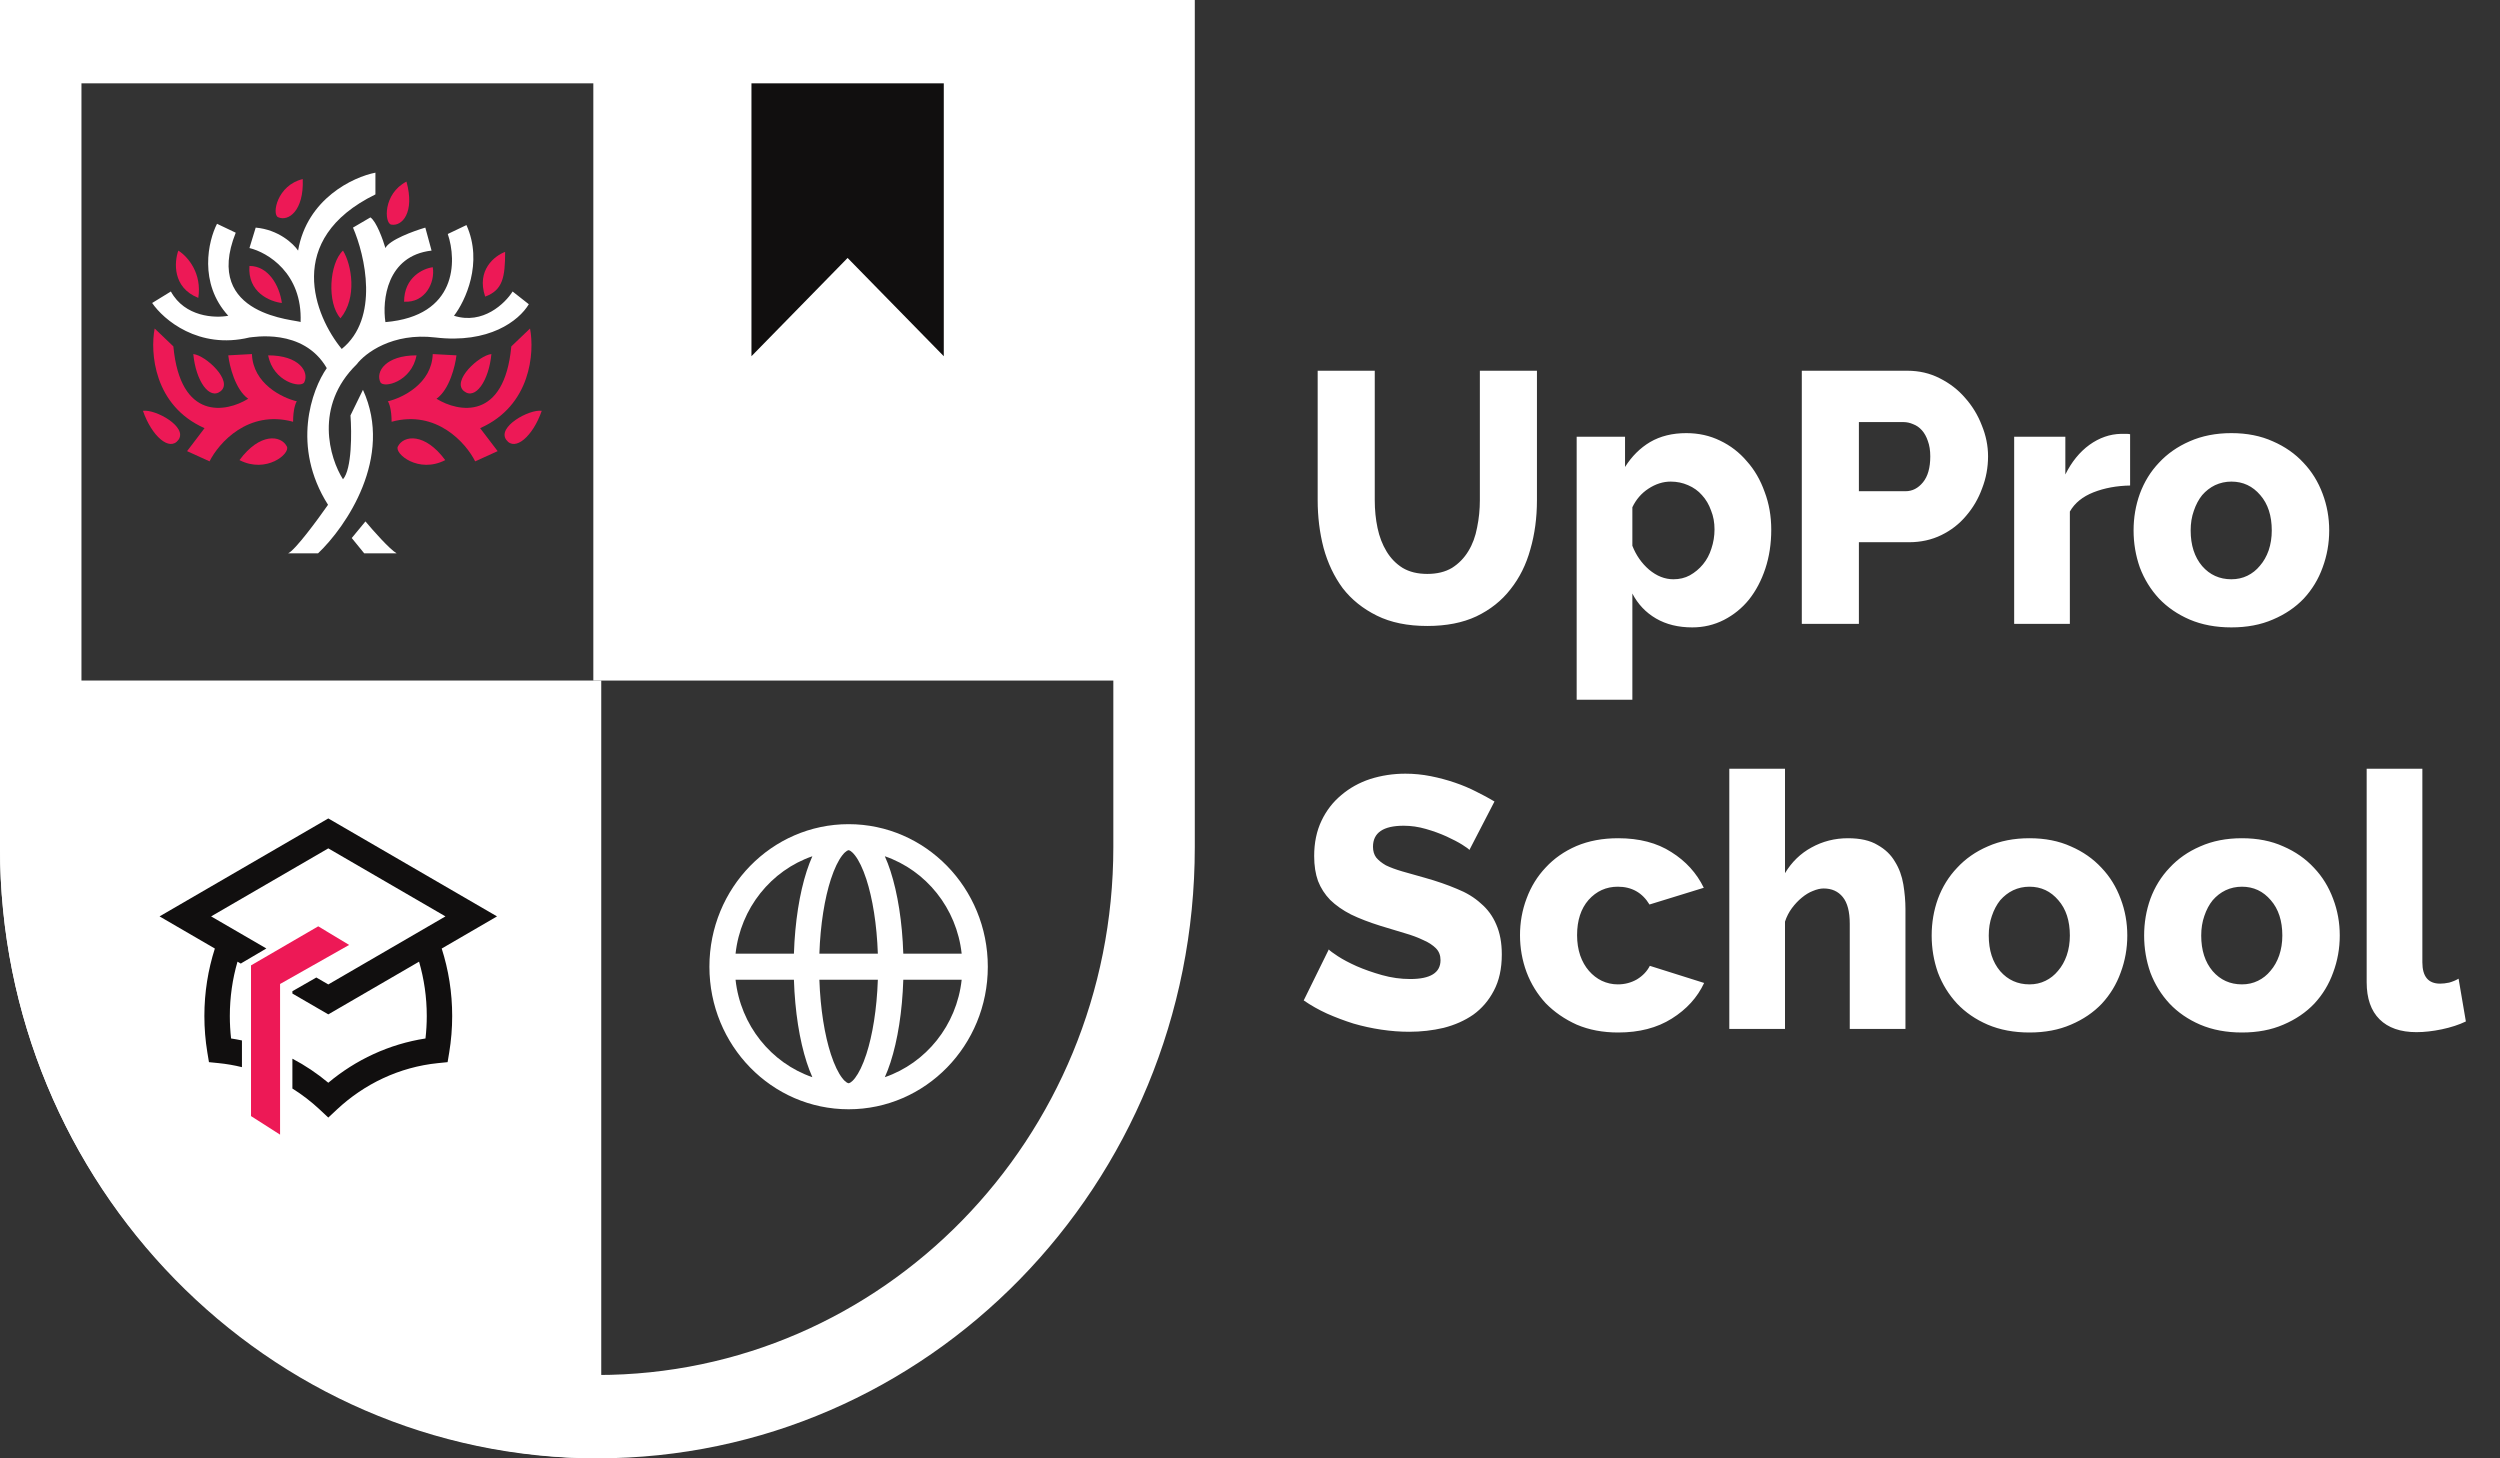 <?xml version="1.0" encoding="UTF-8"?> <svg xmlns="http://www.w3.org/2000/svg" width="72" height="42" viewBox="0 0 72 42" fill="none"><rect x="0" y="0" width="72" height="42" fill="#333333" stroke="none"/><g clip-path="url(#clip0_8_2448)"><path d="M33.038 1.4H17.088V19.6H33.038V1.4Z" fill="white"></path><path d="M27.181 10.259V2.172H21.642V10.259L24.411 7.429L27.181 10.259Z" fill="#110F0F"></path><path fill-rule="evenodd" clip-rule="evenodd" d="M32.064 2.4H2.346V24.4C2.346 32.795 8.999 39.6 17.205 39.6C25.411 39.6 32.064 32.795 32.064 24.4V2.4ZM0 0V24.4C0 34.12 7.703 42 17.205 42C26.707 42 34.41 34.12 34.41 24.4V0H0Z" fill="white"></path><path d="M0 19.6H17.316V42C7.753 42 0 34.131 0 24.424V19.6Z" fill="white"></path><path d="M14.314 26.392L9.455 23.571L4.595 26.392L6.188 27.318C5.992 27.929 5.886 28.582 5.886 29.261C5.886 29.618 5.915 29.967 5.971 30.307L6.018 30.59L6.296 30.618C6.525 30.641 6.749 30.68 6.968 30.734V29.965C6.865 29.943 6.76 29.924 6.655 29.908C6.631 29.696 6.619 29.48 6.619 29.261C6.619 28.716 6.696 28.191 6.84 27.696L6.904 27.733L6.92 27.742L6.936 27.752L6.968 27.73L7.671 27.316L6.08 26.392L9.455 24.433L12.829 26.392L9.455 28.352L9.11 28.152L8.421 28.547V28.614L9.455 29.214L12.069 27.696C12.213 28.191 12.291 28.716 12.291 29.261C12.291 29.48 12.278 29.696 12.254 29.908C11.204 30.07 10.245 30.522 9.455 31.183C9.136 30.916 8.79 30.684 8.421 30.49V31.35C8.702 31.525 8.965 31.728 9.208 31.955L9.455 32.186L9.702 31.955C10.492 31.216 11.501 30.731 12.613 30.618L12.891 30.59L12.938 30.307C12.994 29.967 13.023 29.618 13.023 29.261C13.023 28.582 12.917 27.929 12.721 27.318L14.314 26.392Z" fill="#110F0F"></path><path d="M8.066 28.339L10.055 27.214L9.165 26.678L7.229 27.803V32.143L8.066 32.678V28.339Z" fill="#ED1956"></path><path d="M41.106 16.529C41.387 16.529 41.624 16.471 41.818 16.355C42.012 16.232 42.169 16.071 42.289 15.872C42.41 15.674 42.493 15.448 42.54 15.195C42.594 14.935 42.62 14.671 42.62 14.404V10.677H44.264V14.404C44.264 14.911 44.201 15.383 44.074 15.821C43.954 16.259 43.763 16.642 43.502 16.971C43.248 17.299 42.921 17.559 42.52 17.751C42.126 17.936 41.654 18.028 41.106 18.028C40.538 18.028 40.054 17.929 39.653 17.73C39.252 17.532 38.924 17.268 38.67 16.94C38.423 16.605 38.239 16.218 38.119 15.78C38.005 15.342 37.949 14.883 37.949 14.404V10.677H39.593V14.404C39.593 14.685 39.619 14.952 39.673 15.205C39.726 15.458 39.813 15.684 39.934 15.883C40.054 16.081 40.208 16.238 40.395 16.355C40.589 16.471 40.826 16.529 41.106 16.529ZM48.736 18.069C48.336 18.069 47.988 17.984 47.694 17.813C47.4 17.642 47.172 17.402 47.012 17.094V20.153H45.408V12.577H46.801V13.449C46.995 13.141 47.236 12.902 47.523 12.731C47.818 12.559 48.165 12.474 48.566 12.474C48.92 12.474 49.244 12.546 49.538 12.69C49.839 12.833 50.096 13.032 50.31 13.285C50.531 13.531 50.701 13.826 50.822 14.168C50.949 14.503 51.012 14.866 51.012 15.256C51.012 15.66 50.955 16.033 50.842 16.375C50.728 16.718 50.571 17.015 50.371 17.268C50.17 17.515 49.929 17.71 49.649 17.854C49.368 17.997 49.064 18.069 48.736 18.069ZM48.195 16.683C48.369 16.683 48.526 16.646 48.666 16.57C48.813 16.488 48.94 16.382 49.047 16.252C49.154 16.122 49.234 15.972 49.288 15.8C49.348 15.622 49.378 15.438 49.378 15.246C49.378 15.047 49.345 14.866 49.278 14.702C49.218 14.531 49.131 14.384 49.017 14.26C48.91 14.137 48.776 14.041 48.616 13.973C48.462 13.905 48.295 13.87 48.115 13.87C47.894 13.87 47.68 13.939 47.473 14.075C47.273 14.206 47.119 14.384 47.012 14.609V15.718C47.119 15.992 47.279 16.221 47.493 16.406C47.714 16.591 47.948 16.683 48.195 16.683ZM51.892 17.967V10.677H54.93C55.271 10.677 55.582 10.749 55.862 10.893C56.15 11.037 56.394 11.225 56.594 11.458C56.801 11.69 56.962 11.954 57.075 12.248C57.196 12.542 57.256 12.84 57.256 13.141C57.256 13.463 57.199 13.771 57.085 14.065C56.978 14.36 56.825 14.623 56.624 14.856C56.43 15.088 56.193 15.273 55.912 15.41C55.632 15.547 55.321 15.616 54.98 15.616H53.536V17.967H51.892ZM53.536 14.147H54.88C55.074 14.147 55.241 14.062 55.381 13.891C55.522 13.72 55.592 13.47 55.592 13.141C55.592 12.97 55.568 12.823 55.522 12.7C55.481 12.577 55.424 12.474 55.351 12.392C55.278 12.31 55.194 12.252 55.1 12.217C55.007 12.176 54.913 12.156 54.82 12.156H53.536V14.147ZM61.347 13.983C60.959 13.99 60.608 14.055 60.294 14.178C59.98 14.302 59.752 14.486 59.612 14.733V17.967H58.008V12.577H59.482V13.665C59.662 13.302 59.893 13.018 60.174 12.813C60.461 12.607 60.765 12.501 61.086 12.495C61.16 12.495 61.213 12.495 61.246 12.495C61.28 12.495 61.313 12.498 61.347 12.505V13.983ZM64.264 18.069C63.817 18.069 63.415 17.994 63.061 17.843C62.714 17.693 62.42 17.491 62.179 17.238C61.938 16.978 61.755 16.68 61.628 16.345C61.507 16.002 61.447 15.646 61.447 15.277C61.447 14.907 61.507 14.555 61.628 14.219C61.755 13.877 61.938 13.579 62.179 13.326C62.42 13.066 62.714 12.861 63.061 12.71C63.415 12.553 63.817 12.474 64.264 12.474C64.712 12.474 65.11 12.553 65.457 12.71C65.805 12.861 66.099 13.066 66.339 13.326C66.58 13.579 66.764 13.877 66.891 14.219C67.018 14.555 67.081 14.907 67.081 15.277C67.081 15.646 67.018 16.002 66.891 16.345C66.771 16.68 66.59 16.978 66.35 17.238C66.109 17.491 65.812 17.693 65.457 17.843C65.11 17.994 64.712 18.069 64.264 18.069ZM63.091 15.277C63.091 15.701 63.202 16.043 63.422 16.303C63.643 16.557 63.924 16.683 64.264 16.683C64.431 16.683 64.585 16.649 64.725 16.581C64.866 16.512 64.986 16.416 65.086 16.293C65.193 16.17 65.277 16.023 65.337 15.852C65.397 15.674 65.427 15.482 65.427 15.277C65.427 14.852 65.317 14.514 65.097 14.26C64.876 14 64.599 13.87 64.264 13.87C64.097 13.87 63.94 13.905 63.793 13.973C63.653 14.041 63.529 14.137 63.422 14.26C63.322 14.384 63.242 14.534 63.182 14.712C63.121 14.883 63.091 15.071 63.091 15.277ZM42.319 24.479C42.3 24.452 42.229 24.401 42.109 24.325C41.989 24.25 41.838 24.172 41.658 24.089C41.477 24.007 41.28 23.935 41.066 23.874C40.852 23.812 40.639 23.781 40.425 23.781C39.837 23.781 39.542 23.983 39.542 24.387C39.542 24.51 39.573 24.613 39.633 24.695C39.7 24.777 39.793 24.852 39.913 24.921C40.04 24.983 40.198 25.041 40.385 25.096C40.572 25.15 40.789 25.212 41.036 25.28C41.377 25.376 41.684 25.482 41.959 25.599C42.233 25.708 42.463 25.848 42.65 26.02C42.844 26.184 42.991 26.386 43.092 26.625C43.198 26.865 43.252 27.152 43.252 27.488C43.252 27.898 43.175 28.247 43.021 28.535C42.874 28.816 42.677 29.045 42.43 29.223C42.183 29.394 41.898 29.52 41.578 29.602C41.257 29.678 40.926 29.715 40.585 29.715C40.325 29.715 40.057 29.695 39.783 29.654C39.509 29.613 39.242 29.555 38.981 29.479C38.72 29.397 38.466 29.301 38.219 29.192C37.979 29.082 37.755 28.956 37.547 28.812L38.269 27.344C38.296 27.378 38.383 27.443 38.53 27.539C38.677 27.635 38.857 27.73 39.071 27.826C39.292 27.922 39.536 28.008 39.803 28.083C40.07 28.158 40.341 28.196 40.615 28.196C41.197 28.196 41.487 28.015 41.487 27.652C41.487 27.515 41.444 27.402 41.357 27.313C41.27 27.224 41.15 27.145 40.996 27.077C40.842 27.002 40.659 26.933 40.445 26.872C40.238 26.81 40.01 26.742 39.763 26.666C39.436 26.564 39.151 26.454 38.911 26.338C38.67 26.215 38.47 26.074 38.309 25.917C38.156 25.759 38.039 25.578 37.959 25.373C37.885 25.167 37.848 24.928 37.848 24.654C37.848 24.271 37.919 23.932 38.059 23.638C38.199 23.343 38.39 23.097 38.63 22.898C38.871 22.693 39.148 22.539 39.462 22.436C39.783 22.334 40.121 22.282 40.475 22.282C40.722 22.282 40.966 22.306 41.207 22.354C41.447 22.402 41.678 22.464 41.898 22.539C42.119 22.614 42.323 22.7 42.51 22.796C42.704 22.892 42.881 22.987 43.041 23.083L42.319 24.479ZM43.776 26.933C43.776 26.564 43.839 26.211 43.966 25.876C44.093 25.533 44.277 25.236 44.517 24.983C44.758 24.722 45.052 24.517 45.4 24.366C45.754 24.216 46.155 24.141 46.603 24.141C47.211 24.141 47.722 24.274 48.136 24.541C48.551 24.801 48.862 25.143 49.069 25.568L47.505 26.05C47.298 25.708 46.994 25.537 46.593 25.537C46.259 25.537 45.978 25.664 45.751 25.917C45.53 26.17 45.42 26.509 45.42 26.933C45.42 27.145 45.45 27.34 45.51 27.518C45.57 27.689 45.654 27.837 45.761 27.96C45.868 28.083 45.991 28.179 46.131 28.247C46.279 28.316 46.432 28.35 46.593 28.35C46.793 28.35 46.977 28.302 47.144 28.206C47.311 28.104 47.435 27.974 47.515 27.816L49.079 28.309C48.885 28.726 48.574 29.069 48.147 29.336C47.725 29.602 47.211 29.736 46.603 29.736C46.161 29.736 45.764 29.661 45.41 29.51C45.062 29.353 44.765 29.147 44.517 28.894C44.277 28.634 44.093 28.336 43.966 28.001C43.839 27.659 43.776 27.303 43.776 26.933ZM54.877 29.633H53.273V26.605C53.273 26.256 53.206 25.999 53.072 25.835C52.938 25.67 52.755 25.588 52.521 25.588C52.427 25.588 52.324 25.612 52.21 25.66C52.103 25.701 51.996 25.766 51.889 25.855C51.789 25.937 51.695 26.037 51.608 26.153C51.522 26.269 51.455 26.399 51.408 26.543V29.633H49.804V22.139H51.408V25.147C51.602 24.825 51.856 24.579 52.17 24.408C52.491 24.23 52.842 24.141 53.222 24.141C53.577 24.141 53.861 24.206 54.075 24.336C54.295 24.459 54.462 24.62 54.576 24.818C54.696 25.01 54.776 25.229 54.817 25.475C54.856 25.715 54.877 25.951 54.877 26.184V29.633ZM58.449 29.736C58.001 29.736 57.6 29.661 57.246 29.51C56.898 29.36 56.604 29.157 56.364 28.904C56.123 28.644 55.939 28.346 55.812 28.011C55.692 27.669 55.632 27.313 55.632 26.944C55.632 26.574 55.692 26.221 55.812 25.886C55.939 25.544 56.123 25.246 56.364 24.993C56.604 24.733 56.898 24.527 57.246 24.377C57.6 24.219 58.001 24.141 58.449 24.141C58.897 24.141 59.294 24.219 59.642 24.377C59.989 24.527 60.283 24.733 60.524 24.993C60.765 25.246 60.949 25.544 61.075 25.886C61.203 26.221 61.266 26.574 61.266 26.944C61.266 27.313 61.203 27.669 61.075 28.011C60.955 28.346 60.774 28.644 60.534 28.904C60.294 29.157 59.996 29.36 59.642 29.51C59.294 29.661 58.897 29.736 58.449 29.736ZM57.276 26.944C57.276 27.368 57.386 27.71 57.606 27.97C57.827 28.223 58.108 28.35 58.449 28.35C58.616 28.35 58.77 28.316 58.91 28.247C59.05 28.179 59.17 28.083 59.271 27.96C59.378 27.837 59.461 27.689 59.521 27.518C59.582 27.34 59.612 27.149 59.612 26.944C59.612 26.519 59.502 26.18 59.281 25.927C59.06 25.667 58.783 25.537 58.449 25.537C58.282 25.537 58.125 25.571 57.978 25.64C57.837 25.708 57.714 25.804 57.606 25.927C57.507 26.05 57.426 26.201 57.366 26.379C57.306 26.55 57.276 26.738 57.276 26.944ZM64.568 29.736C64.12 29.736 63.719 29.661 63.365 29.51C63.017 29.36 62.723 29.157 62.483 28.904C62.242 28.644 62.058 28.346 61.931 28.011C61.811 27.669 61.751 27.313 61.751 26.944C61.751 26.574 61.811 26.221 61.931 25.886C62.058 25.544 62.242 25.246 62.483 24.993C62.723 24.733 63.017 24.527 63.365 24.377C63.719 24.219 64.12 24.141 64.568 24.141C65.015 24.141 65.414 24.219 65.761 24.377C66.108 24.527 66.402 24.733 66.643 24.993C66.884 25.246 67.067 25.544 67.194 25.886C67.322 26.221 67.385 26.574 67.385 26.944C67.385 27.313 67.322 27.669 67.194 28.011C67.074 28.346 66.894 28.644 66.653 28.904C66.412 29.157 66.115 29.36 65.761 29.51C65.414 29.661 65.015 29.736 64.568 29.736ZM63.395 26.944C63.395 27.368 63.505 27.71 63.726 27.97C63.946 28.223 64.227 28.35 64.568 28.35C64.735 28.35 64.889 28.316 65.029 28.247C65.169 28.179 65.29 28.083 65.39 27.96C65.497 27.837 65.58 27.689 65.64 27.518C65.701 27.34 65.731 27.149 65.731 26.944C65.731 26.519 65.62 26.18 65.4 25.927C65.179 25.667 64.902 25.537 64.568 25.537C64.401 25.537 64.243 25.571 64.097 25.64C63.956 25.708 63.832 25.804 63.726 25.927C63.625 26.05 63.545 26.201 63.485 26.379C63.425 26.55 63.395 26.738 63.395 26.944ZM68.16 22.139H69.764V27.713C69.764 28.124 69.934 28.329 70.276 28.329C70.356 28.329 70.443 28.319 70.536 28.299C70.636 28.271 70.727 28.233 70.807 28.186L71.017 29.418C70.817 29.514 70.586 29.589 70.326 29.644C70.065 29.698 69.821 29.726 69.594 29.726C69.133 29.726 68.779 29.602 68.531 29.356C68.284 29.11 68.16 28.754 68.16 28.288V22.139Z" fill="white"></path><path fill-rule="evenodd" clip-rule="evenodd" d="M21.184 27.466H22.865C22.894 26.554 23.027 25.722 23.234 25.085C23.283 24.935 23.337 24.793 23.396 24.66C22.21 25.068 21.327 26.153 21.184 27.466ZM24.44 23.736C22.226 23.736 20.431 25.574 20.431 27.841C20.431 30.109 22.226 31.947 24.44 31.947C26.654 31.947 28.449 30.109 28.449 27.841C28.449 25.574 26.654 23.736 24.44 23.736ZM24.44 24.486C24.433 24.486 24.368 24.491 24.255 24.637C24.146 24.778 24.032 25.007 23.929 25.322C23.751 25.87 23.627 26.619 23.598 27.466H25.282C25.253 26.619 25.129 25.87 24.951 25.322C24.848 25.007 24.734 24.778 24.625 24.637C24.512 24.491 24.447 24.486 24.44 24.486ZM26.015 27.466C25.986 26.554 25.853 25.722 25.646 25.085C25.597 24.935 25.543 24.793 25.483 24.66C26.67 25.068 27.553 26.153 27.696 27.466H26.015ZM25.282 28.217H23.598C23.627 29.064 23.751 29.813 23.929 30.361C24.032 30.677 24.146 30.905 24.255 31.047C24.368 31.193 24.433 31.197 24.44 31.197C24.447 31.197 24.512 31.193 24.625 31.047C24.734 30.905 24.848 30.677 24.951 30.361C25.129 29.813 25.253 29.064 25.282 28.217ZM25.483 31.023C25.543 30.89 25.597 30.748 25.646 30.598C25.853 29.961 25.986 29.13 26.015 28.217H27.696C27.553 29.53 26.67 30.615 25.483 31.023ZM23.396 31.023C23.337 30.89 23.283 30.748 23.234 30.598C23.027 29.961 22.894 29.13 22.865 28.217H21.184C21.327 29.53 22.21 30.615 23.396 31.023Z" fill="white"></path><path d="M9.16 15.936H8.298C8.499 15.848 9.148 14.967 9.447 14.538C8.384 12.861 8.98 11.215 9.411 10.602C8.729 9.425 7.256 9.719 7.184 9.719C5.719 10.072 4.706 9.204 4.382 8.726L4.921 8.395C5.324 9.13 6.19 9.167 6.574 9.094C5.712 8.152 5.999 6.935 6.25 6.445L6.789 6.702C5.819 9.13 8.585 9.204 8.657 9.277C8.714 7.865 7.699 7.266 7.184 7.144L7.364 6.555C8.025 6.614 8.453 7.021 8.585 7.217C8.844 5.717 10.178 5.096 10.812 4.973V5.599C8.168 6.894 9.064 9.106 9.842 10.05C10.934 9.167 10.513 7.352 10.166 6.555L10.668 6.261C10.841 6.379 11.028 6.899 11.1 7.144C11.214 6.908 11.914 6.653 12.249 6.555L12.429 7.217C11.135 7.365 11.004 8.652 11.1 9.277C13.168 9.101 13.159 7.512 12.896 6.739L13.434 6.482C13.923 7.571 13.398 8.677 13.075 9.094C13.908 9.358 14.548 8.738 14.763 8.395L15.23 8.762C14.943 9.241 14.081 9.903 12.536 9.719C11.301 9.572 10.513 10.173 10.273 10.492C9.038 11.698 9.495 13.202 9.878 13.803C10.137 13.508 10.13 12.454 10.094 11.963L10.453 11.227C11.344 13.17 9.962 15.176 9.16 15.936Z" fill="white"></path><path d="M8.549 11.558C8.513 11.607 8.441 11.793 8.441 12.147C7.148 11.793 6.298 12.76 6.035 13.287L5.388 12.993L5.891 12.331C4.426 11.683 4.323 10.148 4.454 9.461L4.993 9.976C5.194 12.124 6.514 11.877 7.148 11.484C6.775 11.22 6.609 10.54 6.574 10.234L7.256 10.197C7.285 11.05 8.13 11.46 8.549 11.558Z" fill="#ED1956"></path><path d="M11.17 11.558C11.206 11.607 11.278 11.793 11.278 12.147C12.571 11.793 13.421 12.76 13.685 13.287L14.332 12.993L13.828 12.331C15.294 11.683 15.397 10.148 15.265 9.461L14.726 9.976C14.525 12.124 13.206 11.877 12.571 11.484C12.945 11.22 13.11 10.54 13.146 10.234L12.463 10.197C12.435 11.05 11.589 11.46 11.17 11.558Z" fill="#ED1956"></path><path d="M8.764 11.007C8.908 10.712 8.621 10.234 7.723 10.234C7.867 10.999 8.675 11.191 8.764 11.007Z" fill="#ED1956"></path><path d="M8.008 6.255C8.301 6.39 8.756 6.076 8.719 5.157C7.979 5.336 7.825 6.171 8.008 6.255Z" fill="#ED1956"></path><path d="M11.266 6.468C11.582 6.529 11.952 6.115 11.706 5.23C11.027 5.582 11.069 6.43 11.266 6.468Z" fill="#ED1956"></path><path d="M10.955 11.007C10.811 10.712 11.098 10.234 11.996 10.234C11.853 10.999 11.044 11.191 10.955 11.007Z" fill="#ED1956"></path><path d="M8.262 12.86C8.095 12.53 7.484 12.456 6.897 13.251C7.668 13.649 8.366 13.065 8.262 12.86Z" fill="#ED1956"></path><path d="M11.458 12.86C11.624 12.53 12.236 12.456 12.823 13.251C12.052 13.649 11.354 13.065 11.458 12.86Z" fill="#ED1956"></path><path d="M5.567 10.197C5.927 10.234 6.717 10.97 6.358 11.264C6.031 11.532 5.639 10.97 5.567 10.197Z" fill="#ED1956"></path><path d="M14.152 10.197C13.792 10.234 13.002 10.97 13.361 11.264C13.688 11.532 14.08 10.97 14.152 10.197Z" fill="#ED1956"></path><path d="M4.117 11.832C4.474 11.778 5.416 12.295 5.137 12.67C4.884 13.011 4.37 12.563 4.117 11.832Z" fill="#ED1956"></path><path d="M15.602 11.832C15.245 11.778 14.304 12.295 14.582 12.67C14.836 13.011 15.349 12.563 15.602 11.832Z" fill="#ED1956"></path><path d="M10.525 15.017L10.13 15.495L10.489 15.936H11.423C11.221 15.819 10.74 15.274 10.525 15.017Z" fill="white"></path><path d="M5.711 8.579C5.819 7.88 5.424 7.401 5.136 7.217C5.017 7.548 4.964 8.284 5.711 8.579Z" fill="#ED1956"></path><path d="M7.184 7.659C7.723 7.659 8.046 8.211 8.118 8.726C7.783 8.689 7.126 8.424 7.184 7.659Z" fill="#ED1956"></path><path d="M9.878 7.217C9.483 7.585 9.411 8.726 9.806 9.167C10.294 8.579 10.129 7.622 9.878 7.217Z" fill="#ED1956"></path><path d="M12.464 7.696C12.536 8.137 12.248 8.726 11.638 8.689C11.638 7.982 12.189 7.732 12.464 7.696Z" fill="#ED1956"></path><path d="M13.973 8.542C14.476 8.358 14.548 7.99 14.548 7.254C14.248 7.365 13.714 7.777 13.973 8.542Z" fill="#ED1956"></path></g><defs><clipPath id="clip0_8_2448"><rect width="72" height="42" fill="white"></rect></clipPath></defs></svg> 